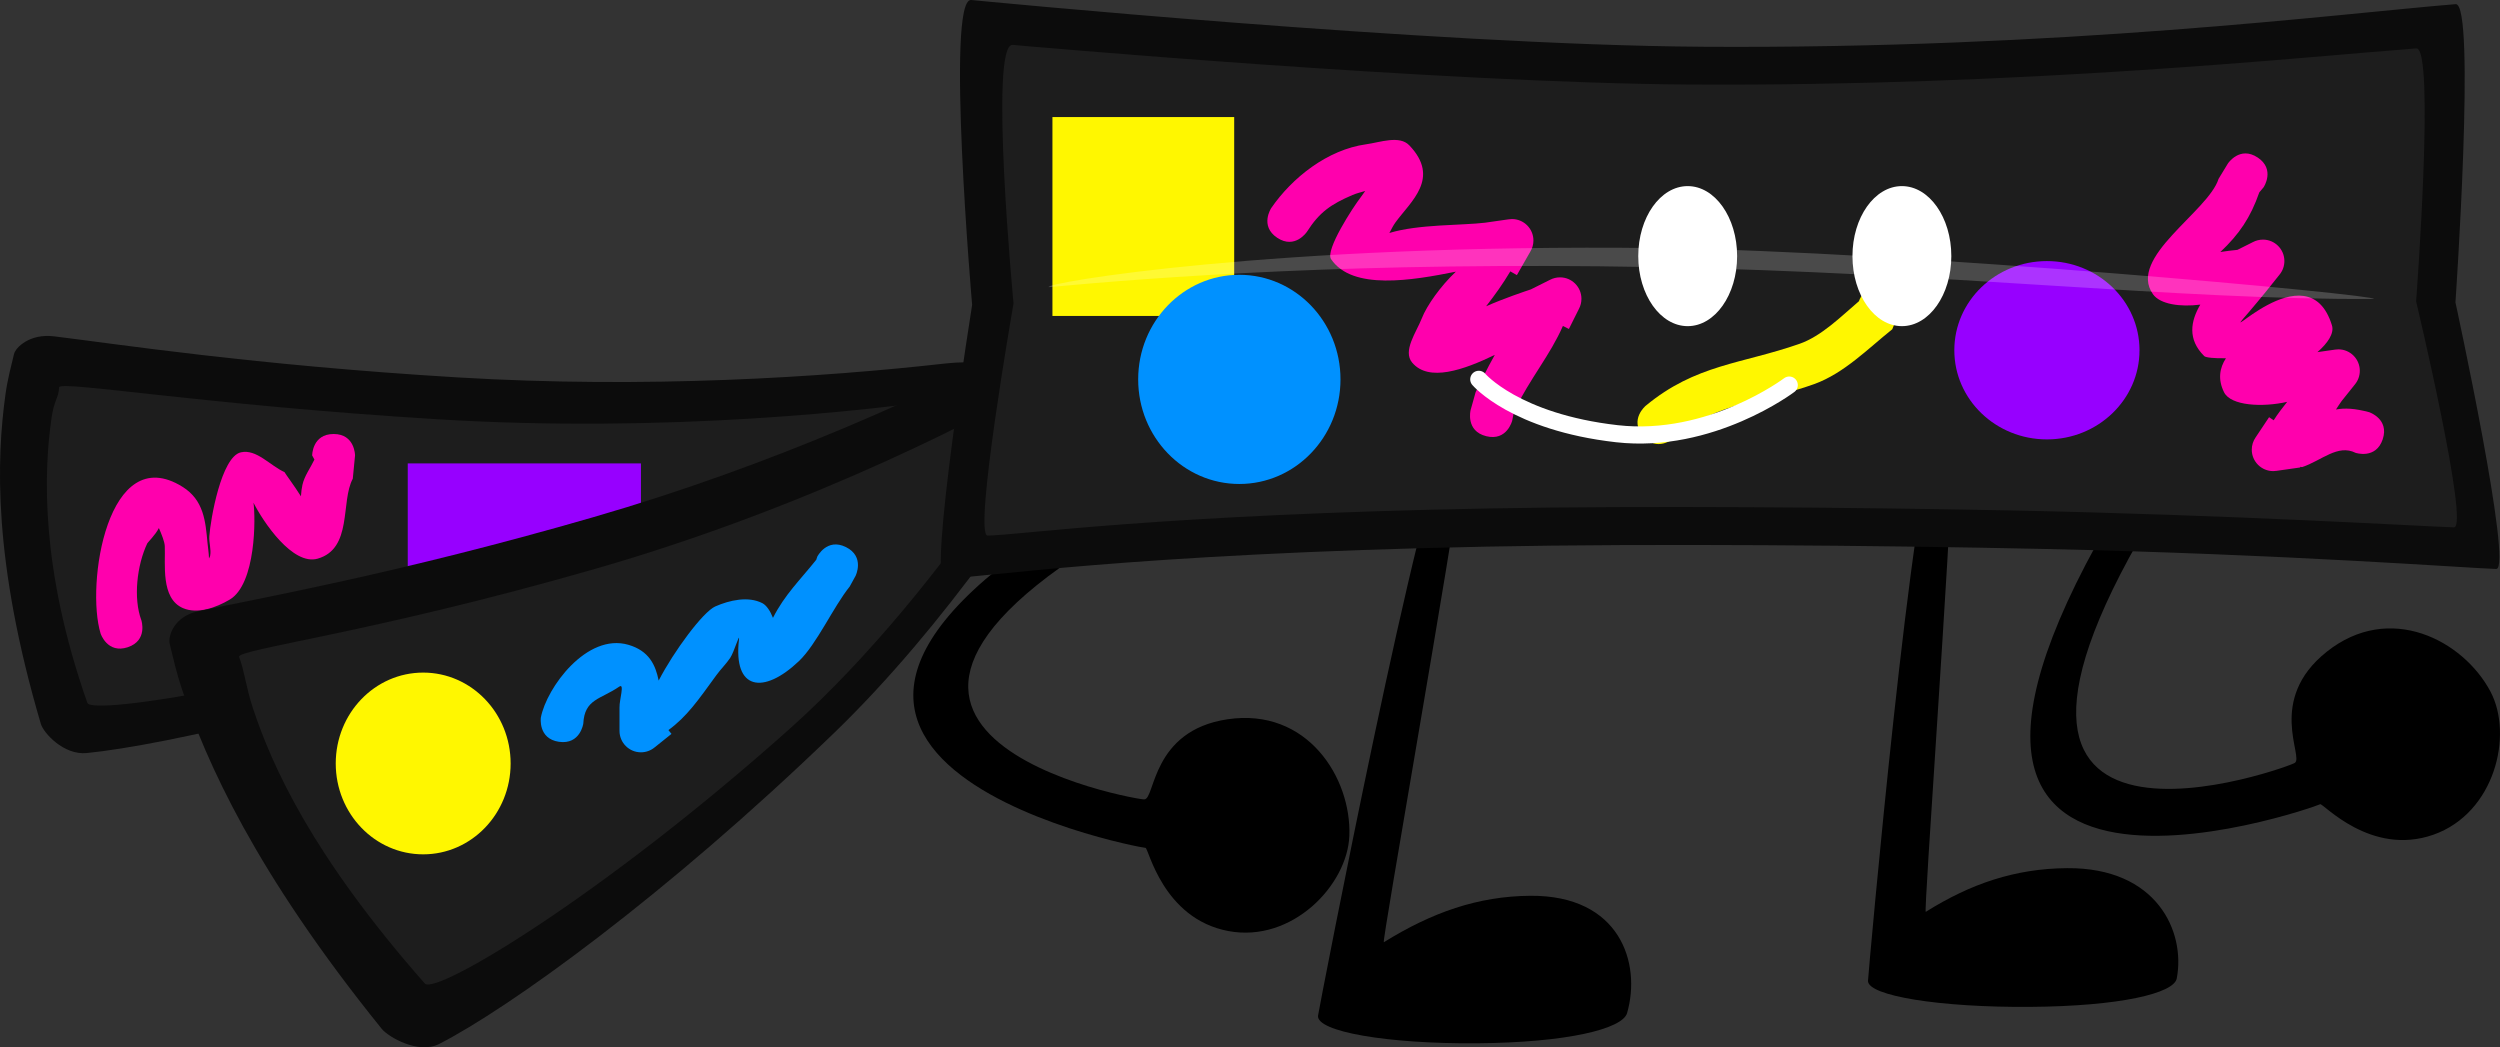 <svg version="1.1" xmlns="http://www.w3.org/2000/svg" xmlns:xlink="http://www.w3.org/1999/xlink" width="145.806" height="61.08" viewBox="0,0,145.806,61.08"><rect x="0" y="0" width="145.806" height="61.08" fill="#333333" stroke="none"/><g transform="translate(-167.097,-149.46)"><g data-paper-data="{&quot;isPaintingLayer&quot;:true}" fill-rule="nonzero" stroke-linejoin="miter" stroke-miterlimit="10" stroke-dasharray="" stroke-dashoffset="0" style="mix-blend-mode: normal"><g><path d="M302.415,196.364c-0.31,0.183 -29.208,10.346 -10.744,-19.053c-0.016,-0.001 1.003,-0.587 1.365,-0.098c0.558,0.838 -0.34,1.888 0.047,1.663c-14.566,23.572 7.999,15.142 7.857,15.073c0.532,-0.343 -1.652,-3.678 1.85,-6.471c3.682,-2.937 7.977,-0.667 9.557,2.315c1.347,2.543 0.248,7.086 -3.321,8.347c-3.677,1.298 -6.463,-1.863 -6.611,-1.776z" data-paper-data="{&quot;index&quot;:null}" fill="#000000" stroke="none" stroke-width="0" stroke-linecap="butt"/><path d="M243.969,208.688c0.048,-0.36 6.098,-31.759 7.759,-33.874c0.017,-0.022 1.026,-0.67 0.863,0.506c-0.93,6.709 -4.929,29.183 -4.786,29.094c2.798,-1.739 5.493,-2.686 8.54,-2.71c5.248,-0.042 6.484,3.942 5.648,6.84c-0.267,0.926 -3.499,1.721 -8.747,1.763c-5.248,0.042 -9.402,-0.683 -9.278,-1.619z" fill="#000000" stroke="none" stroke-width="0" stroke-linecap="butt"/><path d="M276.043,206.662c0.008,-0.339 2.63,-29.87 4.06,-31.859c0.015,-0.021 0.953,-0.63 0.918,0.476c-0.197,6.31 -1.742,27.447 -1.609,27.363c2.608,-1.636 5.2,-2.526 8.244,-2.549c5.244,-0.04 6.915,3.707 6.395,6.433c-0.166,0.871 -3.311,1.619 -8.554,1.658c-5.244,0.04 -9.477,-0.642 -9.455,-1.522z" fill="#000000" stroke="none" stroke-width="0" stroke-linecap="butt"/><path d="M233.906,198.909c-0.36,0.002 -30.458,-5.695 0.259,-21.872c-0.014,-0.009 1.162,-0.005 1.23,0.6c0.062,1.005 -1.241,1.463 -0.793,1.463c-24.422,13.09 -0.672,17.111 -0.761,16.981c0.632,-0.03 0.414,-4.01 4.845,-4.671c4.659,-0.695 7.236,3.423 7.108,6.795c-0.109,2.876 -3.339,6.256 -7.058,5.556c-3.833,-0.721 -4.657,-4.853 -4.83,-4.852z" data-paper-data="{&quot;index&quot;:null}" fill="#000000" stroke="none" stroke-width="0" stroke-linecap="butt"/><g stroke="none"><g><g stroke-width="0" stroke-linecap="round"><path d="M224.07,173.981c-5.564,3.605 -14.278,8.591 -22.876,11.668c-13.25,4.741 -24.457,7.271 -29.033,7.731c-1.357,0.136 -2.53,-1.185 -2.68,-1.695c-2.801,-9.506 -2.588,-15.446 -2.065,-19.226c0.126,-0.91 0.339,-1.674 0.496,-2.343c0.094,-0.398 0.929,-1.211 2.332,-1.041c3.599,0.437 11.651,1.68 23.513,2.394c11.025,0.664 21.277,-0 28.464,-0.808c3.298,-0.371 5.883,0.707 1.849,3.321z" fill="#0c0c0c"/><path d="M222.691,172.667c1.036,-0.161 -11.53,8.1 -23.831,12.049c-14.25,4.575 -26.405,6.485 -26.667,5.739c-2.788,-7.929 -2.53,-13.601 -2.089,-16.621c0.161,-1.101 0.392,-1.088 0.443,-1.784c0.03,-0.417 8.368,1.021 22.072,1.863c13.37,0.821 25.362,-0.513 30.073,-1.246z" fill="#1d1d1d"/></g><path d="M190.878,184.487v-8h13.6v8z" fill="#9700ff" stroke-width="0" stroke-linecap="butt"/><path d="M186.554,174.772c1.25,0 1.25,1.25 1.25,1.25l-0.132,1.359c-0.721,1.334 0.002,4.075 -2.05,4.662c-1.458,0.417 -3.173,-2.141 -3.742,-3.265c0.126,0.825 0.16,4.741 -1.389,5.654c-0.794,0.468 -1.872,0.858 -2.72,0.496c-1.316,-0.562 -1.018,-2.602 -1.064,-3.617c-0.012,-0.263 -0.18,-0.675 -0.343,-1.054c-0.222,0.425 -0.647,0.829 -0.676,0.89c-0.604,1.269 -0.825,3.2 -0.349,4.48c0,0 0.395,1.186 -0.791,1.581c-1.186,0.395 -1.581,-0.791 -1.581,-0.791c-0.882,-2.849 0.406,-11.287 4.772,-8.567c1.248,0.778 1.343,2.008 1.461,3.283c0.022,0.238 0.078,0.586 0.086,0.895c0.036,-0.06 0.062,-0.117 0.07,-0.168c0.064,-0.37 -0.075,-0.751 -0.05,-1.126c0.062,-0.942 0.691,-4.637 1.841,-4.894c0.909,-0.203 1.695,0.77 2.543,1.155c0.059,0.113 0.56,0.778 0.958,1.41c0.016,-0.256 0.049,-0.499 0.088,-0.67c0.12,-0.53 0.466,-0.981 0.699,-1.472l-0.132,-0.241c0,0 0,-1.25 1.25,-1.25z" fill="#ff00ad" stroke-width="0.5" stroke-linecap="butt"/></g><g><g data-paper-data="{&quot;index&quot;:null}" stroke-width="0" stroke-linecap="round"><path d="M231.104,171.948c-3.345,5.741 -8.917,14.031 -15.346,20.246c-9.909,9.579 -19.037,16.103 -23.055,18.156c-1.192,0.609 -2.948,-0.398 -3.346,-0.89c-7.406,-9.169 -10.211,-15.568 -11.637,-19.774c-0.343,-1.013 -0.532,-1.899 -0.724,-2.666c-0.114,-0.456 0.251,-1.608 1.639,-1.906c3.563,-0.765 11.669,-2.192 23.046,-5.485c10.574,-3.06 19.76,-7.271 26.026,-10.587c2.876,-1.522 5.821,-1.257 3.396,2.906z" fill="#0c0c0c"/><path d="M229.159,171.02c0.88,-0.526 -6.613,12.568 -16.041,20.978c-10.921,9.743 -20.623,15.529 -21.244,14.824c-6.597,-7.493 -8.911,-12.7 -10.029,-16.068c-0.407,-1.228 -0.499,-2.216 -0.804,-2.975c-0.182,-0.454 7.667,-1.369 20.819,-5.156c12.832,-3.694 23.294,-9.213 27.299,-11.604z" fill="#1d1d1d"/></g><path d="M196.878,193.987c0,2.927 -2.283,5.3 -5.1,5.3c-2.817,0 -5.1,-2.373 -5.1,-5.3c0,-2.927 2.283,-5.3 5.1,-5.3c2.817,0 5.1,2.373 5.1,5.3z" fill="#fff700" stroke-width="0" stroke-linecap="butt"/><path d="M216.437,181.369c1.118,0.559 0.559,1.677 0.559,1.677l-0.342,0.622c-0.963,1.2 -1.928,3.367 -2.962,4.35c-2.062,1.96 -3.849,1.716 -3.494,-1.282c0.047,-0.398 -0.288,0.756 -0.511,1.089c-0.237,0.355 -0.549,0.655 -0.8,1c-1.082,1.488 -1.721,2.421 -2.806,3.216l0.178,0.222l-0.992,0.794c-0.215,0.175 -0.49,0.28 -0.789,0.28c-0.69,0 -1.25,-0.56 -1.25,-1.25v-1.363c-0.012,-0.451 0.316,-1.447 -0.018,-1.216c-1.088,0.751 -2.022,0.712 -2.094,2.156c0,0 -0.177,1.237 -1.414,1.061c-1.237,-0.177 -1.061,-1.414 -1.061,-1.414c0.333,-1.745 2.682,-4.952 5.106,-4.244c1.205,0.352 1.583,1.177 1.765,2.087c0.885,-1.713 2.587,-4.01 3.301,-4.324c0.84,-0.37 1.931,-0.612 2.747,-0.191c0.248,0.128 0.468,0.469 0.618,0.857c0.686,-1.357 1.587,-2.212 2.525,-3.389l0.058,-0.178c0,0 0.559,-1.118 1.677,-0.559z" fill="#0091ff" stroke-width="0.5" stroke-linecap="butt"/></g><g><path d="M266.312,152.187c21.09,0.141 37.114,-1.919 44.005,-2.485c1.194,-0.098 -0.012,17.394 -0.012,17.394c0,0 3.386,15.578 2.375,15.548c-1.667,-0.048 -12.052,-0.856 -26.447,-1.169c-9.658,-0.21 -22.876,-0.324 -32.394,-0.135c-20.888,0.416 -29.636,1.829 -31.672,1.87c-0.925,0.019 1.627,-15.968 1.627,-15.968c0,0 -1.555,-17.911 -0.056,-17.782c0,0 26.793,2.621 42.573,2.726z" fill="#0c0c0c" stroke-width="0" stroke-linecap="round"/><path d="M265.647,154.39c19.563,0.12 35.983,-1.627 42.375,-2.107c1.107,-0.083 -0.011,14.749 -0.011,14.749c0,0 3.141,13.209 2.203,13.184c-1.546,-0.041 -12.736,-0.726 -26.089,-0.991c-8.959,-0.178 -21.219,-0.275 -30.048,-0.114c-19.376,0.353 -27.49,1.551 -29.378,1.586c-0.858,0.016 1.509,-13.541 1.509,-13.541c0,0 -1.442,-15.188 -0.052,-15.078c0,0 24.853,2.222 39.49,2.312z" fill="#1d1d1d" stroke-width="0" stroke-linecap="round"/><path d="M228.478,167.887v-11.6h10.6v11.6z" fill="#fff700" stroke-width="0" stroke-linecap="butt"/><path d="M245.278,171.587c0,3.369 -2.642,6.1 -5.9,6.1c-3.258,0 -5.9,-2.731 -5.9,-6.1c0,-3.369 2.642,-6.1 5.9,-6.1c3.258,0 5.9,2.731 5.9,6.1z" fill="#0091ff" stroke-width="0" stroke-linecap="butt"/><path d="M253.775,174.899c-1.213,-0.303 -0.91,-1.516 -0.91,-1.516l0.295,-1.056c0.256,-0.505 0.646,-1.343 1.117,-2.169c-1.828,0.883 -3.856,1.595 -4.819,0.45c-0.57,-0.678 0.246,-1.771 0.568,-2.596c0.28,-0.717 1.078,-1.857 1.98,-2.708c-2.552,0.512 -6.034,1.109 -7.278,-0.73c-0.355,-0.524 1.293,-3.052 1.749,-3.636c0.069,-0.088 0.152,-0.209 0.243,-0.341c-0.27,0.079 -0.544,0.15 -0.741,0.235c-1.262,0.544 -1.926,0.998 -2.66,2.148c0,0 -0.693,1.04 -1.733,0.347c-1.04,-0.693 -0.347,-1.733 -0.347,-1.733c1.217,-1.77 3.281,-3.406 5.53,-3.718c0.835,-0.116 1.948,-0.545 2.529,0.067c1.822,1.917 0.072,3.265 -0.817,4.492c-0.137,0.189 -0.239,0.407 -0.353,0.614c1.682,-0.519 4.275,-0.438 5.583,-0.601l1.371,-0.196c0.065,-0.01 0.131,-0.016 0.198,-0.016c0.69,0 1.25,0.56 1.25,1.25c0,0.234 -0.064,0.452 -0.176,0.639l-0.789,1.381l-0.383,-0.219c-0.422,0.71 -0.905,1.388 -1.411,2.034c1.101,-0.481 2.255,-0.865 2.609,-0.983l1.118,-0.559c0.174,-0.091 0.372,-0.143 0.582,-0.143c0.69,0 1.25,0.56 1.25,1.25c0,0.21 -0.052,0.408 -0.143,0.582l-0.589,1.178l-0.349,-0.175c-0.753,1.716 -1.873,2.991 -2.851,4.975l-0.105,0.544c0,0 -0.303,1.213 -1.516,0.91z" fill="#ff00ad" stroke-width="0.5" stroke-linecap="butt"/><path d="M275.514,167.028c0.124,-0.357 0.427,-0.791 1.164,-0.791c1.25,0 1.25,1.25 1.25,1.25l-0.469,1.176c-1.418,1.134 -2.811,2.567 -4.547,3.196c-3.093,1.121 -5.564,0.949 -8.233,3.188c0,0 -0.96,0.8 -1.761,-0.16c-0.8,-0.96 0.16,-1.761 0.16,-1.761c2.923,-2.422 5.598,-2.433 8.967,-3.612c1.287,-0.45 2.411,-1.582 3.47,-2.486z" fill="#fff700" stroke-width="0.5" stroke-linecap="butt"/><path d="M298.771,158.646c1.04,0.693 0.347,1.733 0.347,1.733l-0.254,0.302c-0.513,1.473 -1.171,2.439 -2.27,3.476c0.323,-0.051 0.661,-0.092 0.995,-0.125l0.907,-0.454c0.174,-0.091 0.372,-0.143 0.582,-0.143c0.69,0 1.25,0.56 1.25,1.25c0,0.299 -0.105,0.574 -0.28,0.789l-0.794,0.992l-0.004,-0.003l-0.004,0.013c-0.333,0.4 -0.658,0.807 -1,1.2c-2.131,2.445 3.445,-3.843 4.857,0.763c0.142,0.463 -0.252,1.039 -0.847,1.558l1.023,-0.146c0.065,-0.01 0.131,-0.016 0.198,-0.016c0.69,0 1.25,0.56 1.25,1.25c0,0.299 -0.105,0.574 -0.28,0.789l-0.778,0.973c-0.109,0.152 -0.219,0.321 -0.332,0.496c0.513,-0.094 1.089,-0.069 1.935,0.156c0,0 1.186,0.395 0.791,1.581c-0.395,1.186 -1.581,0.791 -1.581,0.791c-1.044,-0.524 -1.981,0.451 -3.118,0.831l-0.116,-0.015l0.005,0.036l-1.379,0.197c-0.065,0.01 -0.131,0.016 -0.198,0.016c-0.69,0 -1.25,-0.56 -1.25,-1.25c0,-0.263 0.081,-0.506 0.219,-0.708l0.791,-1.186l0.268,0.179c0.241,-0.379 0.496,-0.708 0.786,-1.074c-1.459,0.33 -3.284,0.227 -3.677,-0.554c-0.378,-0.75 -0.262,-1.427 0.106,-1.989c-0.664,0.012 -1.174,-0.037 -1.262,-0.123c-0.992,-0.98 -0.797,-2.04 -0.233,-3.005c-1.158,0.149 -2.343,-0.015 -2.762,-0.609c-1.505,-2.135 3.231,-4.816 3.828,-6.726l0.546,-0.898c0,0 0.693,-1.04 1.733,-0.347z" fill="#ff00ad" stroke-width="0.5" stroke-linecap="butt"/><path d="M291.878,169.887c0,2.872 -2.418,5.2 -5.4,5.2c-2.982,0 -5.4,-2.328 -5.4,-5.2c0,-2.872 2.418,-5.2 5.4,-5.2c2.982,0 5.4,2.328 5.4,5.2z" fill="#9700ff" stroke-width="0" stroke-linecap="butt"/><path d="M305.543,166.894c-11.508,0.073 -24.773,-1.535 -42.025,-1.857c-17.154,-0.321 -29.017,0.59 -35.252,1.17c-0.42,-0.227 13.067,-2.552 35.425,-2.279c14.714,0.179 42.233,2.739 41.852,2.967z" data-paper-data="{&quot;index&quot;:null}" fill-opacity="0.202" fill="#ffffff" stroke-width="0" stroke-linecap="butt"/></g></g><path d="M271.45,171.919c0,0 -4.57,3.459 -10.055,2.836c-5.931,-0.674 -8.052,-3.171 -8.052,-3.171" fill="none" stroke="#ffffff" stroke-width="1" stroke-linecap="round"/><g fill="#ffffff" stroke="none" stroke-width="0" stroke-linecap="butt"><path d="M268.41,164.398c0,2.256 -1.291,4.084 -2.883,4.084c-1.592,0 -2.883,-1.829 -2.883,-4.084c0,-2.256 1.291,-4.084 2.883,-4.084c1.592,0 2.883,1.829 2.883,4.084z"/><path d="M280.903,164.398c0,2.256 -1.291,4.084 -2.883,4.084c-1.592,0 -2.883,-1.829 -2.883,-4.084c0,-2.256 1.291,-4.084 2.883,-4.084c1.592,0 2.883,1.829 2.883,4.084z"/></g></g></g></g></svg>